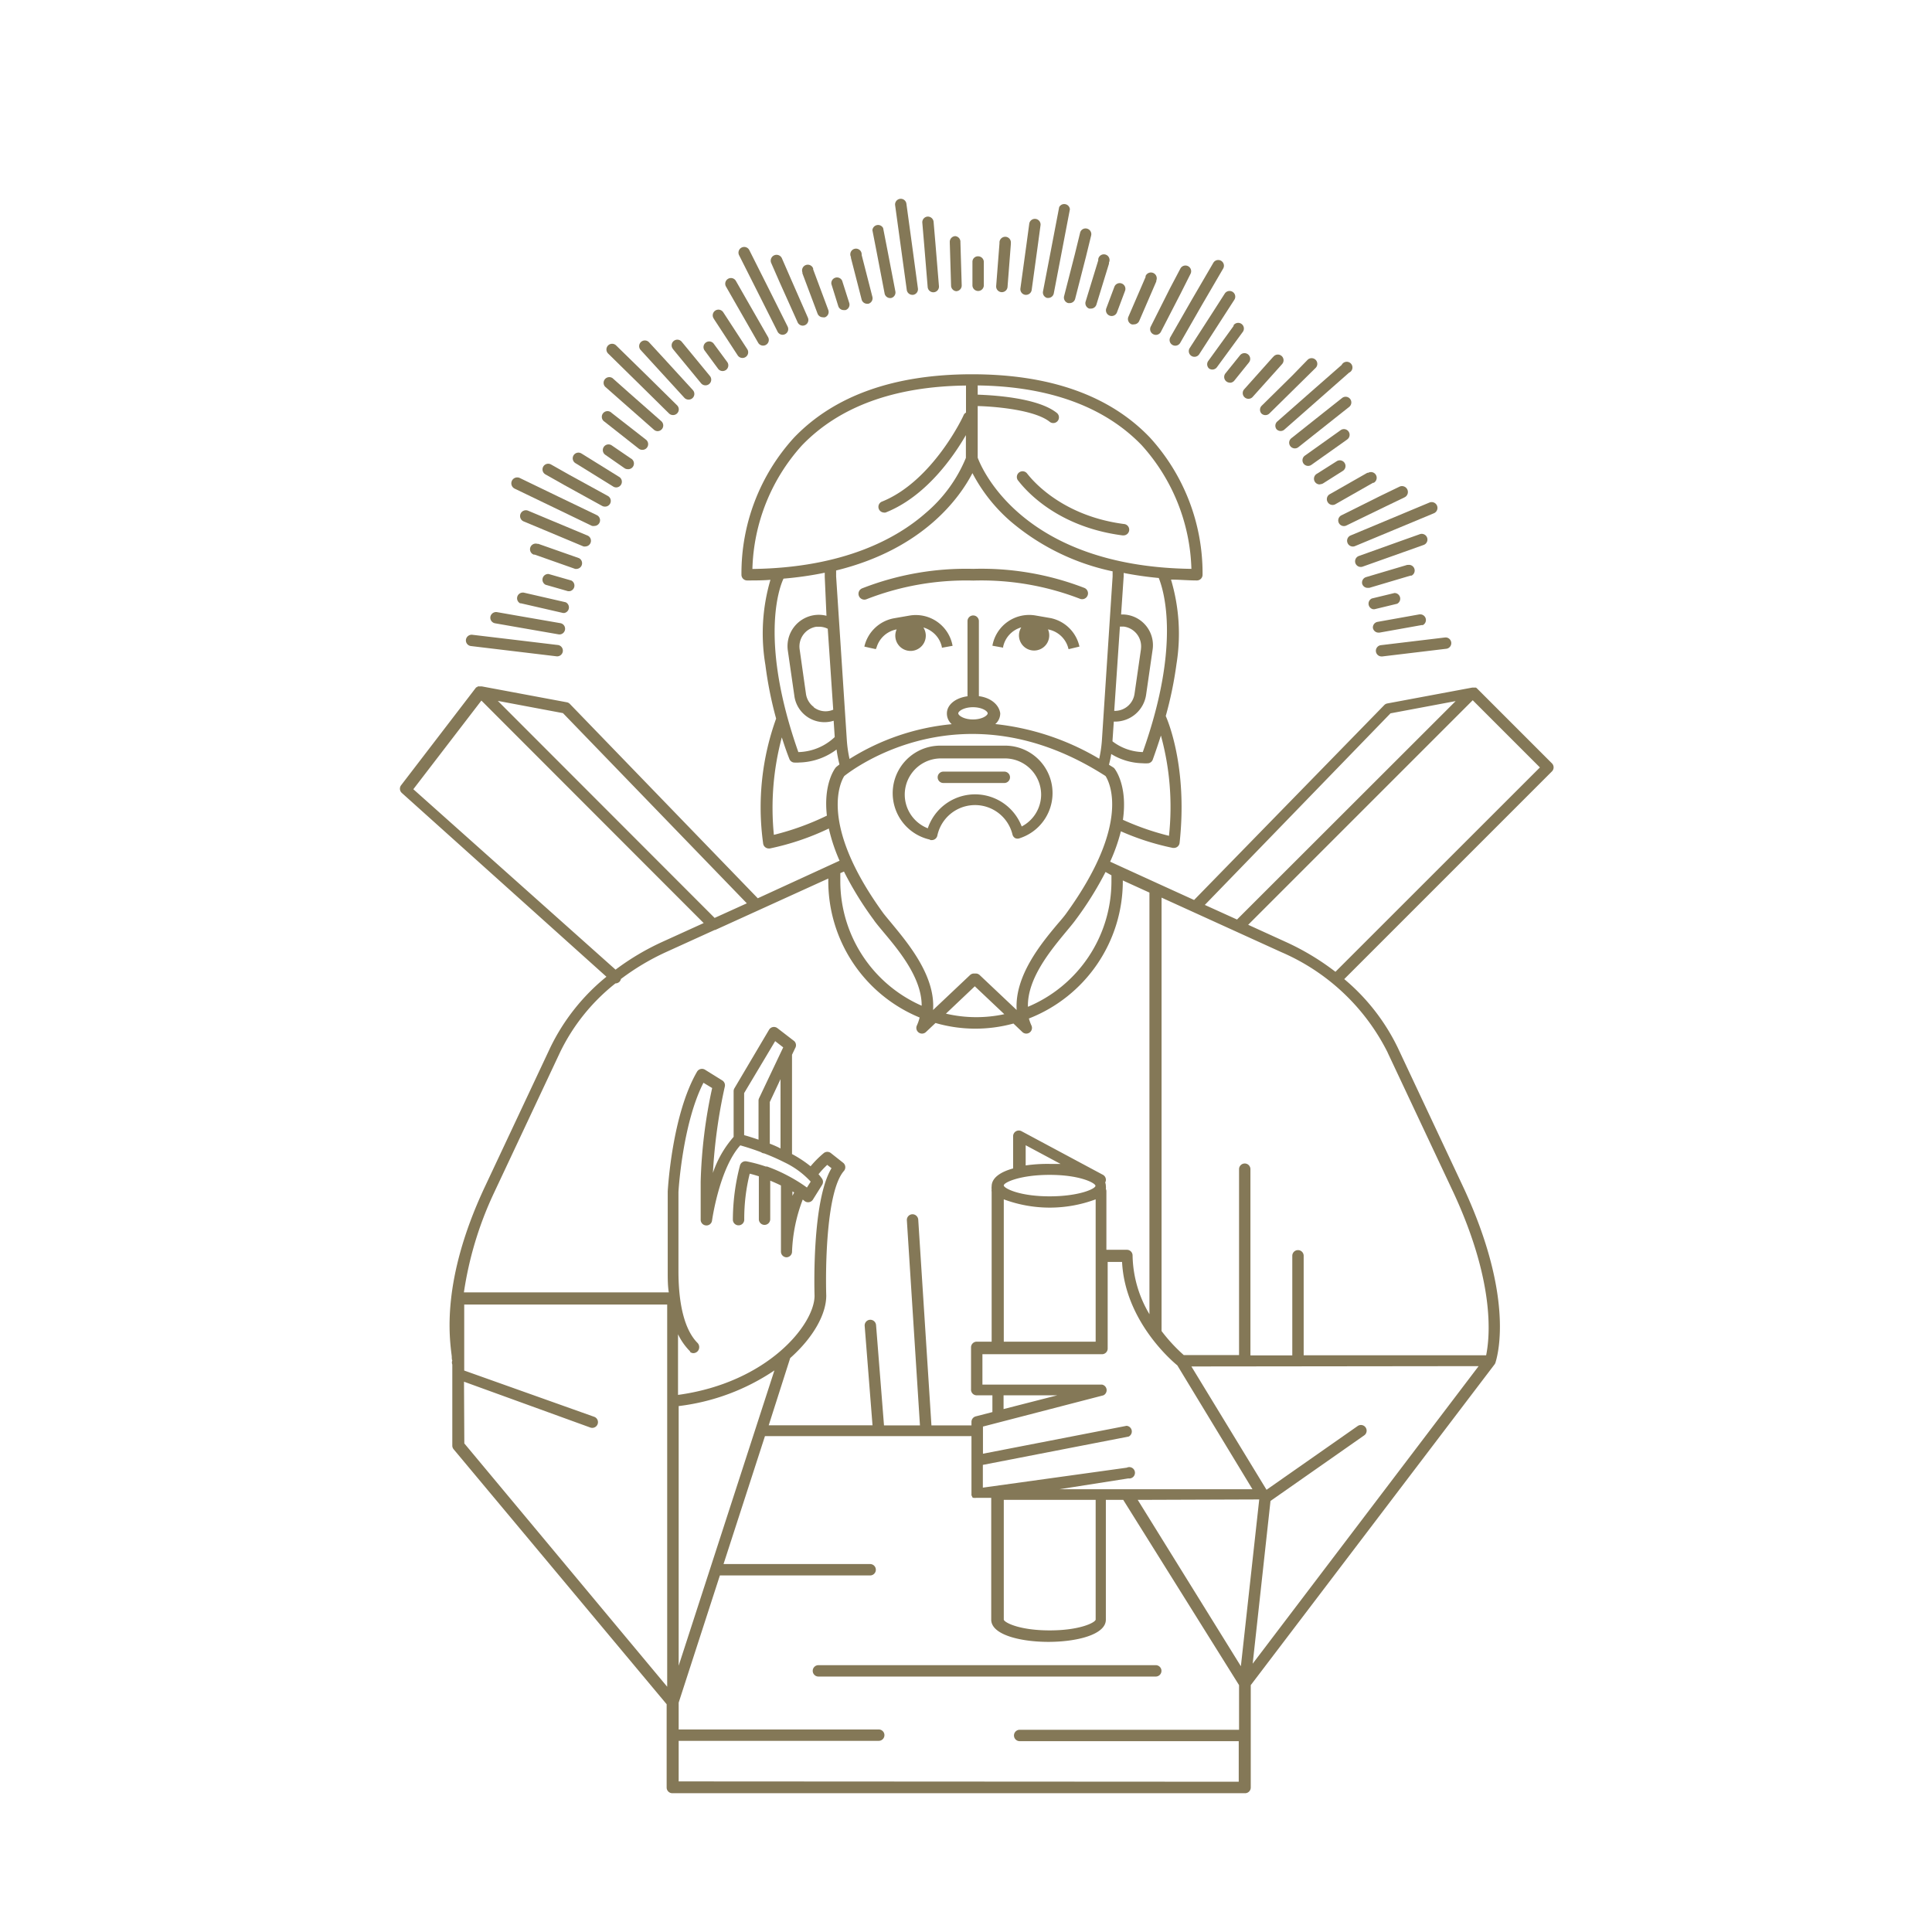 <svg xmlns="http://www.w3.org/2000/svg" viewBox="0 0 180 180"><defs><style>.cls-1{fill:#847857;}.cls-2{fill:none;}</style></defs><title>icon-08-andrew</title><g id="Layer_2" data-name="Layer 2"><g id="Layer_1-2" data-name="Layer 1"><path class="cls-1" d="M51.88,61.15a.53.53,0,0,0,.06-1.06l-4-.48L44,59.14a.54.54,0,0,0-.59.46.53.53,0,0,0,.46.59l3.92.47,4,.48Z"/><path class="cls-1" d="M52.13,59.11a.53.53,0,0,0,.09-1.05l-3.92-.68-2-.35a.54.54,0,0,0-.61.43.53.53,0,0,0,.43.61l2,.35,3.91.68Z"/><path class="cls-1" d="M52.58,57.11a.53.53,0,0,0,.12-1l-3.92-.9-.08,0a.53.53,0,0,0-.24,1l.08,0,3.92.9Z"/><path class="cls-1" d="M53.21,54.08l-2.09-.6a.53.53,0,0,0-.29,1l2.09.6.15,0a.53.53,0,0,0,.15-1Z"/><path class="cls-1" d="M53.76,53a.53.53,0,0,0,.18-1l-3.78-1.33-.09,0a.53.53,0,0,0-.35,1l.09,0L53.58,53A.54.54,0,0,0,53.76,53Z"/><path class="cls-1" d="M54.57,50.91a.53.53,0,0,0,.2-1l-3.71-1.55-1.86-.78a.53.53,0,1,0-.41,1l1.87.78,3.7,1.55A.53.53,0,0,0,54.57,50.91Z"/><path class="cls-1" d="M55.39,49a.53.53,0,0,0,.23-1L52,46.26l-3.58-1.73a.53.53,0,1,0-.46,1l3.59,1.73,3.59,1.73A.53.53,0,0,0,55.39,49Z"/><path class="cls-1" d="M56.36,47.2a.53.53,0,0,0,.26-1L53.1,44.27l-1.77-1a.53.53,0,0,0-.51.93l1.77,1,3.52,1.94A.53.53,0,0,0,56.36,47.2Z"/><path class="cls-1" d="M57.37,45.41a.53.53,0,0,0,.28-1l-3.38-2.1-.1-.06a.53.53,0,0,0-.56.9l.1.06,3.39,2.1A.53.53,0,0,0,57.37,45.41Z"/><path class="cls-1" d="M57,41.5a.53.53,0,1,0-.61.87l1.78,1.24a.52.52,0,0,0,.3.1.53.53,0,0,0,.3-1Z"/><path class="cls-1" d="M59.85,41.91a.53.53,0,0,0,.33-.95L57,38.48l-.07-.06a.53.53,0,0,0-.66.83l.08.06,3.15,2.48A.53.53,0,0,0,59.85,41.91Z"/><path class="cls-1" d="M61.26,40.17a.53.53,0,0,0,.35-.93l-3-2.64-1.53-1.36a.53.53,0,0,0-.7.79l1.54,1.36,3,2.64A.53.53,0,0,0,61.26,40.17Z"/><path class="cls-1" d="M62.71,38.67a.53.53,0,0,0,.37-.91l-2.86-2.82L57.4,32.18a.53.53,0,1,0-.74.76l2.82,2.77,2.86,2.82A.53.53,0,0,0,62.71,38.67Z"/><path class="cls-1" d="M64.16,37.23a.53.53,0,0,0,.39-.89L61.86,33.4l-1.39-1.51a.53.53,0,0,0-.78.72l1.38,1.51,2.69,2.94A.53.53,0,0,0,64.16,37.23Z"/><path class="cls-1" d="M65.73,35.9a.53.53,0,0,0,.41-.87l-2.55-3.1-.06-.07a.53.53,0,1,0-.82.67l.05.07,2.55,3.1A.53.53,0,0,0,65.73,35.9Z"/><path class="cls-1" d="M66.48,32a.53.53,0,0,0-.85.63l1.29,1.75a.53.53,0,0,0,.85-.63Z"/><path class="cls-1" d="M69.18,33.35a.53.53,0,0,0,.44-.82l-2.18-3.35-.06-.09a.53.53,0,1,0-.89.58l.06.1,2.18,3.34A.53.53,0,0,0,69.18,33.35Z"/><path class="cls-1" d="M71.1,32.2a.53.53,0,0,0,.46-.79l-2-3.49-1-1.75a.53.53,0,0,0-.92.53l1,1.75,2,3.49A.53.53,0,0,0,71.1,32.2Z"/><path class="cls-1" d="M72.91,31.19a.53.53,0,0,0,.47-.77L71.6,26.86l-1.79-3.56a.53.53,0,0,0-.95.48l1.79,3.55,1.79,3.56A.53.53,0,0,0,72.91,31.19Z"/><path class="cls-1" d="M74.78,30.34a.53.53,0,0,0,.49-.74l-1.61-3.67-.81-1.86a.53.53,0,1,0-1,.43l.81,1.85L74.3,30A.53.53,0,0,0,74.78,30.34Z"/><path class="cls-1" d="M76.67,29.56a.52.52,0,0,0,.19,0,.53.53,0,0,0,.31-.68L75.76,25.1l0-.09a.53.53,0,1,0-1,.37l0,.09,1.41,3.75A.53.53,0,0,0,76.67,29.56Z"/><path class="cls-1" d="M78.1,28.52a.53.53,0,0,0,.51.37l.16,0a.53.53,0,0,0,.35-.67l-.66-2.07a.53.53,0,0,0-1,.32Z"/><path class="cls-1" d="M80.77,28.3l.13,0a.53.53,0,0,0,.38-.64l-1-3.9,0-.08a.53.53,0,1,0-1,.26l0,.09,1,3.89A.53.53,0,0,0,80.77,28.3Z"/><path class="cls-1" d="M82.94,27.77H83a.53.53,0,0,0,.42-.62l-.75-3.9-.39-2a.53.53,0,0,0-1,.2l.39,2,.75,3.91A.53.53,0,0,0,82.94,27.77Z"/><path class="cls-1" d="M85,27.47h.07a.53.53,0,0,0,.45-.6l-.54-4L84.45,19a.53.53,0,1,0-1.05.14L83.93,23l.55,4A.53.53,0,0,0,85,27.47Z"/><path class="cls-1" d="M87,27.23h0a.53.53,0,0,0,.48-.57l-.33-4-.17-2a.54.54,0,0,0-.57-.48.53.53,0,0,0-.48.57l.17,2,.33,4A.53.53,0,0,0,87,27.23Z"/><path class="cls-1" d="M89.09,27.13h0a.53.53,0,0,0,.51-.55l-.12-4v-.09A.53.53,0,0,0,89,22h0a.53.53,0,0,0-.51.55v.09l.12,4A.53.53,0,0,0,89.09,27.13Z"/><path class="cls-1" d="M91.13,27.11h0a.53.53,0,0,0,.53-.52l0-2.17a.53.53,0,0,0-.52-.54.51.51,0,0,0-.54.52l0,2.17A.53.53,0,0,0,91.13,27.11Z"/><path class="cls-1" d="M93.34,27.22h0a.53.53,0,0,0,.53-.49l.31-4v-.1a.53.53,0,0,0-.49-.57.54.54,0,0,0-.57.49v.11l-.31,4A.53.53,0,0,0,93.34,27.22Z"/><path class="cls-1" d="M95.53,27.47h.07a.53.53,0,0,0,.52-.46l.55-4,.27-2a.53.53,0,1,0-1.05-.14l-.27,2-.55,4A.53.53,0,0,0,95.53,27.47Z"/><path class="cls-1" d="M97.56,27.76h.1a.53.53,0,0,0,.52-.43l.75-3.91.75-3.92a.53.53,0,0,0-1-.2l-.75,3.92-.75,3.9A.53.53,0,0,0,97.56,27.76Z"/><path class="cls-1" d="M99.53,28.24l.13,0a.53.53,0,0,0,.51-.4l1-3.9.49-2a.53.53,0,0,0-.39-.64.52.52,0,0,0-.64.39l-.49,2-1,3.9A.53.53,0,0,0,99.53,28.24Z"/><path class="cls-1" d="M101.48,28.75l.16,0a.53.53,0,0,0,.51-.37l1.17-3.81,0-.11a.53.53,0,1,0-1-.31l0,.11-1.17,3.82A.53.53,0,0,0,101.48,28.75Z"/><path class="cls-1" d="M103.39,29.41a.53.53,0,0,0,.68-.32l.75-2a.53.53,0,1,0-1-.36l-.75,2A.53.53,0,0,0,103.39,29.41Z"/><path class="cls-1" d="M105.44,30.22a.54.54,0,0,0,.21,0,.53.53,0,0,0,.49-.32l1.59-3.68,0-.08a.53.53,0,1,0-1-.42l0,.09-1.59,3.68A.53.53,0,0,0,105.44,30.22Z"/><path class="cls-1" d="M107.45,31.14a.52.52,0,0,0,.24.06.53.53,0,0,0,.47-.29L110,27.34l.92-1.83a.53.53,0,1,0-.95-.48L109,26.87l-1.79,3.56A.53.53,0,0,0,107.45,31.14Z"/><path class="cls-1" d="M109.24,32.14a.53.53,0,0,0,.72-.2l2-3.49,2-3.43a.53.53,0,0,0-.92-.53l-2,3.43-2,3.49A.53.53,0,0,0,109.24,32.14Z"/><path class="cls-1" d="M111,33.16a.53.53,0,0,0,.73-.16l2.16-3.35L115,27.93a.53.53,0,0,0-.89-.58L113,29.08l-2.16,3.35A.53.53,0,0,0,111,33.16Z"/><path class="cls-1" d="M112.64,34.33a.53.53,0,0,0,.74-.12L115.73,31l.06-.08a.53.53,0,0,0-.86-.62l0,.07-2.36,3.26A.53.53,0,0,0,112.64,34.33Z"/><path class="cls-1" d="M114.59,35.66a.53.53,0,0,0,.41-.2l1.36-1.69a.53.53,0,0,0-.83-.67l-1.36,1.69a.53.53,0,0,0,.41.86Z"/><path class="cls-1" d="M115.94,37a.53.53,0,0,0,.75,0l2.69-3,.07-.08a.53.53,0,1,0-.79-.71l-.08.08-2.68,3A.53.53,0,0,0,115.94,37Z"/><path class="cls-1" d="M117.52,38.52a.53.53,0,0,0,.75,0l2.86-2.82,1.44-1.42a.53.53,0,0,0-.74-.76L120.39,35l-2.86,2.82A.53.53,0,0,0,117.52,38.52Z"/><path class="cls-1" d="M118.94,40a.53.53,0,0,0,.75,0l3-2.64,3-2.64A.53.53,0,1,0,125,34l-3,2.63-3,2.64A.53.53,0,0,0,118.94,40Z"/><path class="cls-1" d="M120.22,41.57a.53.53,0,0,0,.75.09l3.14-2.49,1.59-1.26a.53.53,0,0,0-.66-.83l-1.58,1.25-3.15,2.5A.53.53,0,0,0,120.22,41.57Z"/><path class="cls-1" d="M121.44,43.18a.53.53,0,0,0,.74.13L125.44,41l.08-.06a.53.53,0,0,0-.62-.86l-.08.06-3.26,2.32A.53.53,0,0,0,121.44,43.18Z"/><path class="cls-1" d="M123,45.11a.53.53,0,0,0,.28-.08l1.83-1.16a.53.53,0,1,0-.57-.9l-1.83,1.16a.53.53,0,0,0,.29,1Z"/><path class="cls-1" d="M123.69,46.77a.53.53,0,0,0,.72.21l3.51-2,.07,0a.53.53,0,1,0-.52-.93l-.08,0-3.51,2A.53.53,0,0,0,123.69,46.77Z"/><path class="cls-1" d="M124.73,48.71a.53.53,0,0,0,.71.25L129,47.23l1.85-.89a.53.53,0,0,0-.46-1l-1.84.89L125,48A.53.53,0,0,0,124.73,48.71Z"/><path class="cls-1" d="M125.55,50.59a.53.53,0,0,0,.69.29l3.7-1.54,3.65-1.52a.53.53,0,0,0-.41-1l-3.64,1.52-3.71,1.55A.53.53,0,0,0,125.55,50.59Z"/><path class="cls-1" d="M126.28,52.47a.53.53,0,0,0,.68.32l3.77-1.34,1.91-.68a.53.53,0,1,0-.36-1l-1.91.68L126.6,51.8A.53.53,0,0,0,126.28,52.47Z"/><path class="cls-1" d="M126.91,54.39a.53.53,0,0,0,.51.38l.15,0,3.84-1.14.1,0a.53.53,0,0,0-.3-1l-.1,0-3.84,1.14A.53.53,0,0,0,126.91,54.39Z"/><path class="cls-1" d="M127.94,56.76h.12l2.11-.51a.53.53,0,0,0-.25-1l-2.11.51a.53.53,0,0,0,.12,1Z"/><path class="cls-1" d="M127.91,58.5a.53.53,0,0,0,.52.44h.09l3.92-.7.12,0a.53.53,0,0,0-.19-1l-.13,0-3.91.7A.53.53,0,0,0,127.91,58.5Z"/><path class="cls-1" d="M128.19,60.69a.53.53,0,0,0,.53.47h.06l4-.48,2-.24a.53.53,0,0,0-.13-1.05l-2,.24-4,.48A.53.53,0,0,0,128.19,60.69Z"/><path class="cls-1" d="M100.6,55.78a.53.53,0,1,0,.44-1A26.56,26.56,0,0,0,90.67,53a26.56,26.56,0,0,0-10.36,1.82.53.53,0,1,0,.44,1,25.5,25.5,0,0,1,9.93-1.73A25.5,25.5,0,0,1,100.6,55.78Z"/><path class="cls-1" d="M87.36,72.42a.53.53,0,0,0,.53.53h5.68a.53.53,0,0,0,0-1.06H87.89A.53.53,0,0,0,87.36,72.42Z"/><path class="cls-1" d="M81.61,60.48s0-.08.05-.13a2.4,2.4,0,0,1,1.88-1.71h0a1.42,1.42,0,1,0,2.49-.18,2.43,2.43,0,0,1,.72.34,2.39,2.39,0,0,1,1,1.47s0,.05,0,.08l1-.18a3.48,3.48,0,0,0-4-2.82l-1.44.25a3.47,3.47,0,0,0-2.78,2.64l.52.12h0Z"/><path class="cls-1" d="M97.9,57.59l-1.44-.25a3.48,3.48,0,0,0-4,2.82l1,.18s0-.06,0-.08a2.4,2.4,0,0,1,1.69-1.81,1.41,1.41,0,1,0,2.49.19h0a2.4,2.4,0,0,1,1.88,1.71s0,.08.05.13l1-.24A3.47,3.47,0,0,0,97.9,57.59Z"/><path class="cls-1" d="M104.57,49.88h.07a.53.53,0,0,0,.07-1.06c-6.25-.82-8.94-4.64-9-4.68a.53.53,0,0,0-.88.6C95,44.92,97.83,49,104.57,49.88Z"/><path class="cls-1" d="M108.21,155.67a.53.53,0,0,0-.53-.53H76.25a.53.53,0,0,0,0,1.06h31.44A.53.53,0,0,0,108.21,155.67Z"/><path class="cls-1" d="M86.69,78.27h.12a.53.53,0,0,0,.52-.42,3.59,3.59,0,0,1,7-.1.53.53,0,0,0,.26.34.54.54,0,0,0,.43,0,4.42,4.42,0,0,0-1.4-8.62h-6a4.43,4.43,0,0,0-1,8.75ZM97,74a3.36,3.36,0,0,1-1.81,3,4.65,4.65,0,0,0-8.75.17,3.37,3.37,0,0,1,1.22-6.51h6A3.38,3.38,0,0,1,97,74Z"/><path class="cls-1" d="M139.25,127.11v0a.54.54,0,0,0,.08-.16c.31-1,1.62-6.35-2.92-16.18l-6.17-13.13a19.27,19.27,0,0,0-5-6.42l19.35-19.35a.53.53,0,0,0,0-.75l-7-7,0,0-.08-.06-.09,0-.1,0h-.15l-7.92,1.48a.52.52,0,0,0-.28.15L111.25,83.85l-3.36-1.53h0l-3.59-1.64h0l-.87-.4a16.65,16.65,0,0,0,1-2.83A23.79,23.79,0,0,0,109.28,79h.09a.53.53,0,0,0,.53-.47c.78-7.13-1.16-11.53-1.29-11.82a35.46,35.46,0,0,0,1-4.84A17.66,17.66,0,0,0,109.1,54c.78,0,1.57.08,2.41.08a.53.53,0,0,0,.53-.51,18.75,18.75,0,0,0-4.9-12.8c-3.74-3.92-9.32-5.9-16.58-5.9s-12.84,2-16.58,5.9a18.75,18.75,0,0,0-4.9,12.8.53.53,0,0,0,.53.51c.75,0,1.47,0,2.17-.06a17.68,17.68,0,0,0-.47,7.93,35.75,35.75,0,0,0,1,5A24.38,24.38,0,0,0,71.1,78.58a.53.53,0,0,0,.53.47h.09a24,24,0,0,0,5.5-1.86,16.25,16.25,0,0,0,1,3L70.6,83.69,53.09,65.58a.52.52,0,0,0-.28-.15l-7.92-1.48h-.17l-.12,0-.08,0-.09.08-.06,0-7,9.13a.53.53,0,0,0,.07.72L56.5,91a19.34,19.34,0,0,0-5.24,6.62l-6.17,13.13c-4,8.62-3.21,13.89-3,15.62,0,.16,0,.29.05.38a.53.53,0,0,0,0,.38h0v7.55a.53.53,0,0,0,.12.34l19.85,23.76v7.76a.53.53,0,0,0,.53.53H116a.53.53,0,0,0,.53-.53V157ZM93.52,139.74h8.56v11.16c-.06.28-1.48,1-4.29,1s-4.21-.73-4.27-1Zm0-28a12.26,12.26,0,0,0,8.56,0V125H93.52Zm11.61,26a.53.53,0,1,0-.15-1L91.57,138.6v-2.12l13.59-2.64a.53.53,0,0,0-.2-1l-13.38,2.6v-2.53L102.8,130a.53.53,0,0,0-.13-1H91.53v-2.83h11.14a.53.53,0,0,0,.53-.53v-8.07h1.34c.27,5.4,4.5,9.11,5.15,9.64l7,11.54h-18Zm32.63-10.46L116.71,155l1.66-15.16,8.73-6.11a.53.53,0,1,0-.61-.87L118,138.8l-7-11.49Zm-20.44,12.42-1.71,15.54L106,139.74ZM97.79,109.46c2.79,0,4.2.73,4.27,1s-1.48,1-4.27,1-4.21-.73-4.27-1S95,109.46,97.79,109.46Zm-2.23-.89V106.7l3.25,1.74c-.34,0-.68,0-1,0A14.26,14.26,0,0,0,95.56,108.58ZM98.5,130l-5,1.28V130Zm30.79-31.92,6.17,13.12c3.95,8.56,3.3,13.59,3,15.07h-17V117a.53.53,0,0,0-1.06,0v9.28H116.5V108.93a.53.53,0,1,0-1.06,0v17.32h-5.15a15.38,15.38,0,0,1-2.07-2.24V83.63l11.16,5.08A19.84,19.84,0,0,1,129.29,98.07Zm-4.87-7.54a23.46,23.46,0,0,0-4.6-2.77l-3.53-1.61,20.92-20.92,6.26,6.26Zm5.13-24.08,6.07-1.14L115.25,85.67l-3-1.36Zm-26,15.09c0,.19,0,.38,0,.57A12.68,12.68,0,0,1,95.77,93.8c-.07-2.64,2.14-5.28,3.56-7,.35-.42.66-.79.87-1.08A31.31,31.31,0,0,0,103,81.24ZM72.84,68.7c.21.66.44,1.34.7,2a.53.53,0,0,0,.4.34,3.08,3.08,0,0,0,.54,0,6,6,0,0,0,3.46-1.21,12.67,12.67,0,0,0,.27,1.39l-.28.22-.07.07c-.08.1-1.16,1.52-.82,4.48a24.81,24.81,0,0,1-4.94,1.79A25.42,25.42,0,0,1,72.84,68.7ZM73,53.91a32.28,32.28,0,0,0,3.84-.55c0,.13,0,.25,0,.38L77,57.37a2.88,2.88,0,0,0-1.13-.06,2.92,2.92,0,0,0-2.47,3.3L74,64.77a2.83,2.83,0,0,0,3.67,2.38l.1,1.52a5.09,5.09,0,0,1-3.39,1.4C70.75,59.77,72.59,54.74,73,53.91Zm33.51,16.16a4.83,4.83,0,0,1-2.86-1V69l.12-1.77h.13a2.92,2.92,0,0,0,2.88-2.5l.6-4.16a2.86,2.86,0,0,0-2.93-3.32l.24-3.55c0-.11,0-.21,0-.32a32.53,32.53,0,0,0,3.27.47C108.27,54.65,110.17,59.68,106.47,70.07Zm2.44,7.81a24.81,24.81,0,0,1-4.33-1.5c.45-3.16-.7-4.66-.78-4.77a.52.52,0,0,0-.12-.11l-.4-.25c.08-.32.16-.65.21-1a5.79,5.79,0,0,0,2.93.86,3.09,3.09,0,0,0,.54,0,.53.53,0,0,0,.4-.34c.28-.78.53-1.52.76-2.24A25.11,25.11,0,0,1,108.91,77.88ZM89.28,66.46c0-.2.52-.57,1.37-.57s1.37.37,1.37.57-.52.57-1.37.57S89.28,66.66,89.28,66.46Zm1.92-1.59v-7a.53.53,0,1,0-1.06,0v7c-1.12.15-1.92.79-1.92,1.6a1.32,1.32,0,0,0,.45,1,21.73,21.73,0,0,0-9.52,3.24A11.62,11.62,0,0,1,78.9,69l-1-15.3c0-.18,0-.37,0-.55,8.17-2,11.55-6.85,12.7-9.07a15.4,15.4,0,0,0,3.54,4.48,21.48,21.48,0,0,0,9.52,4.67c0,.16,0,.31,0,.47l-1,15.3a11.62,11.62,0,0,1-.25,1.69,23.88,23.88,0,0,0-9.68-3.23,1.32,1.32,0,0,0,.46-1C93.08,65.65,92.3,65,91.2,64.86Zm-15.38,1a1.85,1.85,0,0,1-.73-1.22l-.59-4.16a1.86,1.86,0,0,1,1.57-2.1l.26,0a1.84,1.84,0,0,1,.79.19l.51,7.54a1.8,1.8,0,0,1-1.82-.23Zm30.48-5.38-.6,4.16a1.85,1.85,0,0,1-1.89,1.58l.53-7.85h.12l.26,0A1.86,1.86,0,0,1,106.3,60.46ZM91.09,42.64V37.83c1.79.05,5.35.38,6.71,1.47a.53.53,0,0,0,.66-.83c-1.76-1.41-5.9-1.65-7.37-1.7v-.86c6.69.09,11.83,2,15.27,5.56A17.93,17.93,0,0,1,111,53C95.21,52.79,91.42,43.54,91.09,42.64ZM90,35.92v2.52a.51.51,0,0,0-.22.23c0,.06-2.88,6.19-7.65,8.08a.53.53,0,0,0,.19,1,.52.52,0,0,0,.19,0c3.74-1.48,6.3-5.17,7.48-7.21v2.12a13.41,13.41,0,0,1-3.75,5.14c-2.65,2.33-7.59,5.1-16.14,5.21a17.88,17.88,0,0,1,4.61-11.51C78.19,37.88,83.33,36,90,35.92ZM78.66,72.3c.78-.62,11.1-8.5,24.34,0,.33.51,2.44,4.37-3.66,12.8-.2.28-.49.62-.82,1-1.48,1.77-4,4.8-3.8,8l-3.44-3.25a.53.53,0,0,0-.36-.15h-.19a.53.53,0,0,0-.36.15l-3.44,3.25c.23-3.16-2.32-6.2-3.8-8-.33-.4-.62-.74-.82-1C76.15,76.63,78.4,72.7,78.66,72.3ZM90.82,91.89l2.75,2.6a12.43,12.43,0,0,1-5.44-.05Zm-9.38-6.13c.21.29.52.66.87,1.08,1.4,1.67,3.57,4.25,3.56,6.86A12.68,12.68,0,0,1,78.29,82.1c0-.25,0-.5,0-.75l.34-.15A31.2,31.2,0,0,0,81.44,85.75ZM69.58,84.16l-3,1.36L46.38,65.3l6.07,1.14ZM38.51,73.53l6.34-8.26L65.56,86l-3.87,1.76a23.51,23.51,0,0,0-4.34,2.58ZM46,111.19l6.17-13.13a18.36,18.36,0,0,1,5.17-6.44h0a.53.53,0,0,0,.4-.18.52.52,0,0,0,.11-.23,22.46,22.46,0,0,1,4.21-2.51l4.53-2.06.05,0,10.53-4.79c0,.09,0,.17,0,.26a13.74,13.74,0,0,0,8.51,12.69,4.3,4.3,0,0,1-.26.75.53.53,0,0,0,.84.61l.9-.85a13.36,13.36,0,0,0,7.26.05l.84.8a.53.53,0,0,0,.84-.61,4.34,4.34,0,0,1-.24-.66,13.74,13.74,0,0,0,8.75-12.78s0-.05,0-.08l2.48,1.13v39.28a11,11,0,0,1-1.57-5.47.53.53,0,0,0-.53-.53h-1.91V111a.52.52,0,0,0-.05-.23,1,1,0,0,0,0-.27,1,1,0,0,0-.06-.33l0,0a.53.53,0,0,0-.22-.72l-7.58-4.06a.53.53,0,0,0-.78.47v3c-1.19.33-2,.88-2,1.67a1,1,0,0,0,0,.28.53.53,0,0,0,0,.21V125H91a.53.53,0,0,0-.53.53v3.89A.53.53,0,0,0,91,130h1.46v1.56l-1.55.4a.53.53,0,0,0-.4.51v.33H86.78l-1.23-19.17a.54.54,0,0,0-.56-.5.53.53,0,0,0-.5.56l1.22,19.11H82.36l-.74-9.35a.54.54,0,0,0-.57-.49.53.53,0,0,0-.49.57l.73,9.26H71.62l2-6.26c2.16-1.92,3.36-4.09,3.36-5.82-.08-2.6,0-9.75,1.65-11.62a.53.53,0,0,0-.08-.76l-1.14-.9a.53.53,0,0,0-.66,0,9.62,9.62,0,0,0-1.23,1.23,10.94,10.94,0,0,0-1.73-1.14V98.27l.29-.61A.53.53,0,0,0,74,97l-1.57-1.21a.53.53,0,0,0-.78.15l-3.23,5.46a.53.53,0,0,0-.07.27v4.25a9.8,9.8,0,0,0-1.93,3.36,49.34,49.34,0,0,1,1.11-8.05.53.53,0,0,0-.24-.57l-1.61-1a.53.53,0,0,0-.41-.06.53.53,0,0,0-.33.25c-2.32,4-2.71,10.84-2.73,11.16v7.4c0,.72,0,1.38.1,2l-19.09,0A33.07,33.07,0,0,1,46,111.19Zm18.27,14.74a.47.47,0,0,0,.33.14.56.56,0,0,0,.39-.17.57.57,0,0,0,0-.78c-1.17-1.17-1.78-3.49-1.78-6.69v-7.37c0-.07.37-6.36,2.33-10.18l.81.49a46.22,46.22,0,0,0-1.07,8.74v3.53a.53.53,0,0,0,.5.53.52.52,0,0,0,.56-.46s.67-4.82,2.63-7c.38.11,1.1.32,1.94.64a.52.52,0,0,0,.29.11,19.46,19.46,0,0,1,1.86.82l0,0a8,8,0,0,1,2.47,1.81l-.35.55a14.37,14.37,0,0,0-1.72-1.07h0a14.5,14.5,0,0,0-2-.89l-.12,0a13.44,13.44,0,0,0-1.79-.48.53.53,0,0,0-.61.39,20.13,20.13,0,0,0-.66,5.08.53.53,0,1,0,1.06-.08,17.31,17.31,0,0,1,.51-4.24c.3.07.58.16.85.24v4a.53.53,0,0,0,1.06,0V110c.36.15.7.3,1,.45v6.16a.53.53,0,0,0,.5.53h0a.53.53,0,0,0,.53-.47,15,15,0,0,1,1-4.91l.15.12a.53.53,0,0,0,.8-.12l.85-1.36a.53.53,0,0,0,0-.58,4.53,4.53,0,0,0-.33-.42,8.09,8.09,0,0,1,.81-.87l.4.31c-1.85,3.06-1.59,11.52-1.58,11.88,0,2.68-4.37,8.1-12.72,9.24v-5.65A5.84,5.84,0,0,0,64.32,125.93Zm7.45-19.36v-3.9l1-2.13V107C72.43,106.84,72.09,106.7,71.77,106.57Zm-1-4.25a.53.53,0,0,0-.05.23v3.63c-.56-.19-1-.33-1.34-.42v-3.92L72.22,97l.75.58ZM73.83,111l.16.1c-.05.1-.11.21-.16.31Zm-10.6,44.19V131a20.25,20.25,0,0,0,8.92-3.32Zm-20-26.46L55,133a.53.53,0,1,0,.36-1l-12.11-4.31v-6.15l18.91,0v35.61L43.26,134.48Zm20,37.24v-3.78H81.87a.53.53,0,0,0,0-1.06H63.23v-2.5l3.84-11.85h14a.53.53,0,0,0,0-1.06H67.41l3.86-11.92H90.51v5.36s0,0,0,0,0,0,0,0a.51.51,0,0,0,0,.08.52.52,0,0,0,0,.08l.06.1,0,.06.1.07.06,0a.52.52,0,0,0,.2,0h1.42V150.9c0,1.42,2.76,2.07,5.33,2.07s5.35-.65,5.35-2.07V139.74h1.62L115.44,157v4.16H95a.53.53,0,0,0,0,1.06h20.41V166Z"/><rect class="cls-2" width="180" height="180"/></g></g></svg>
